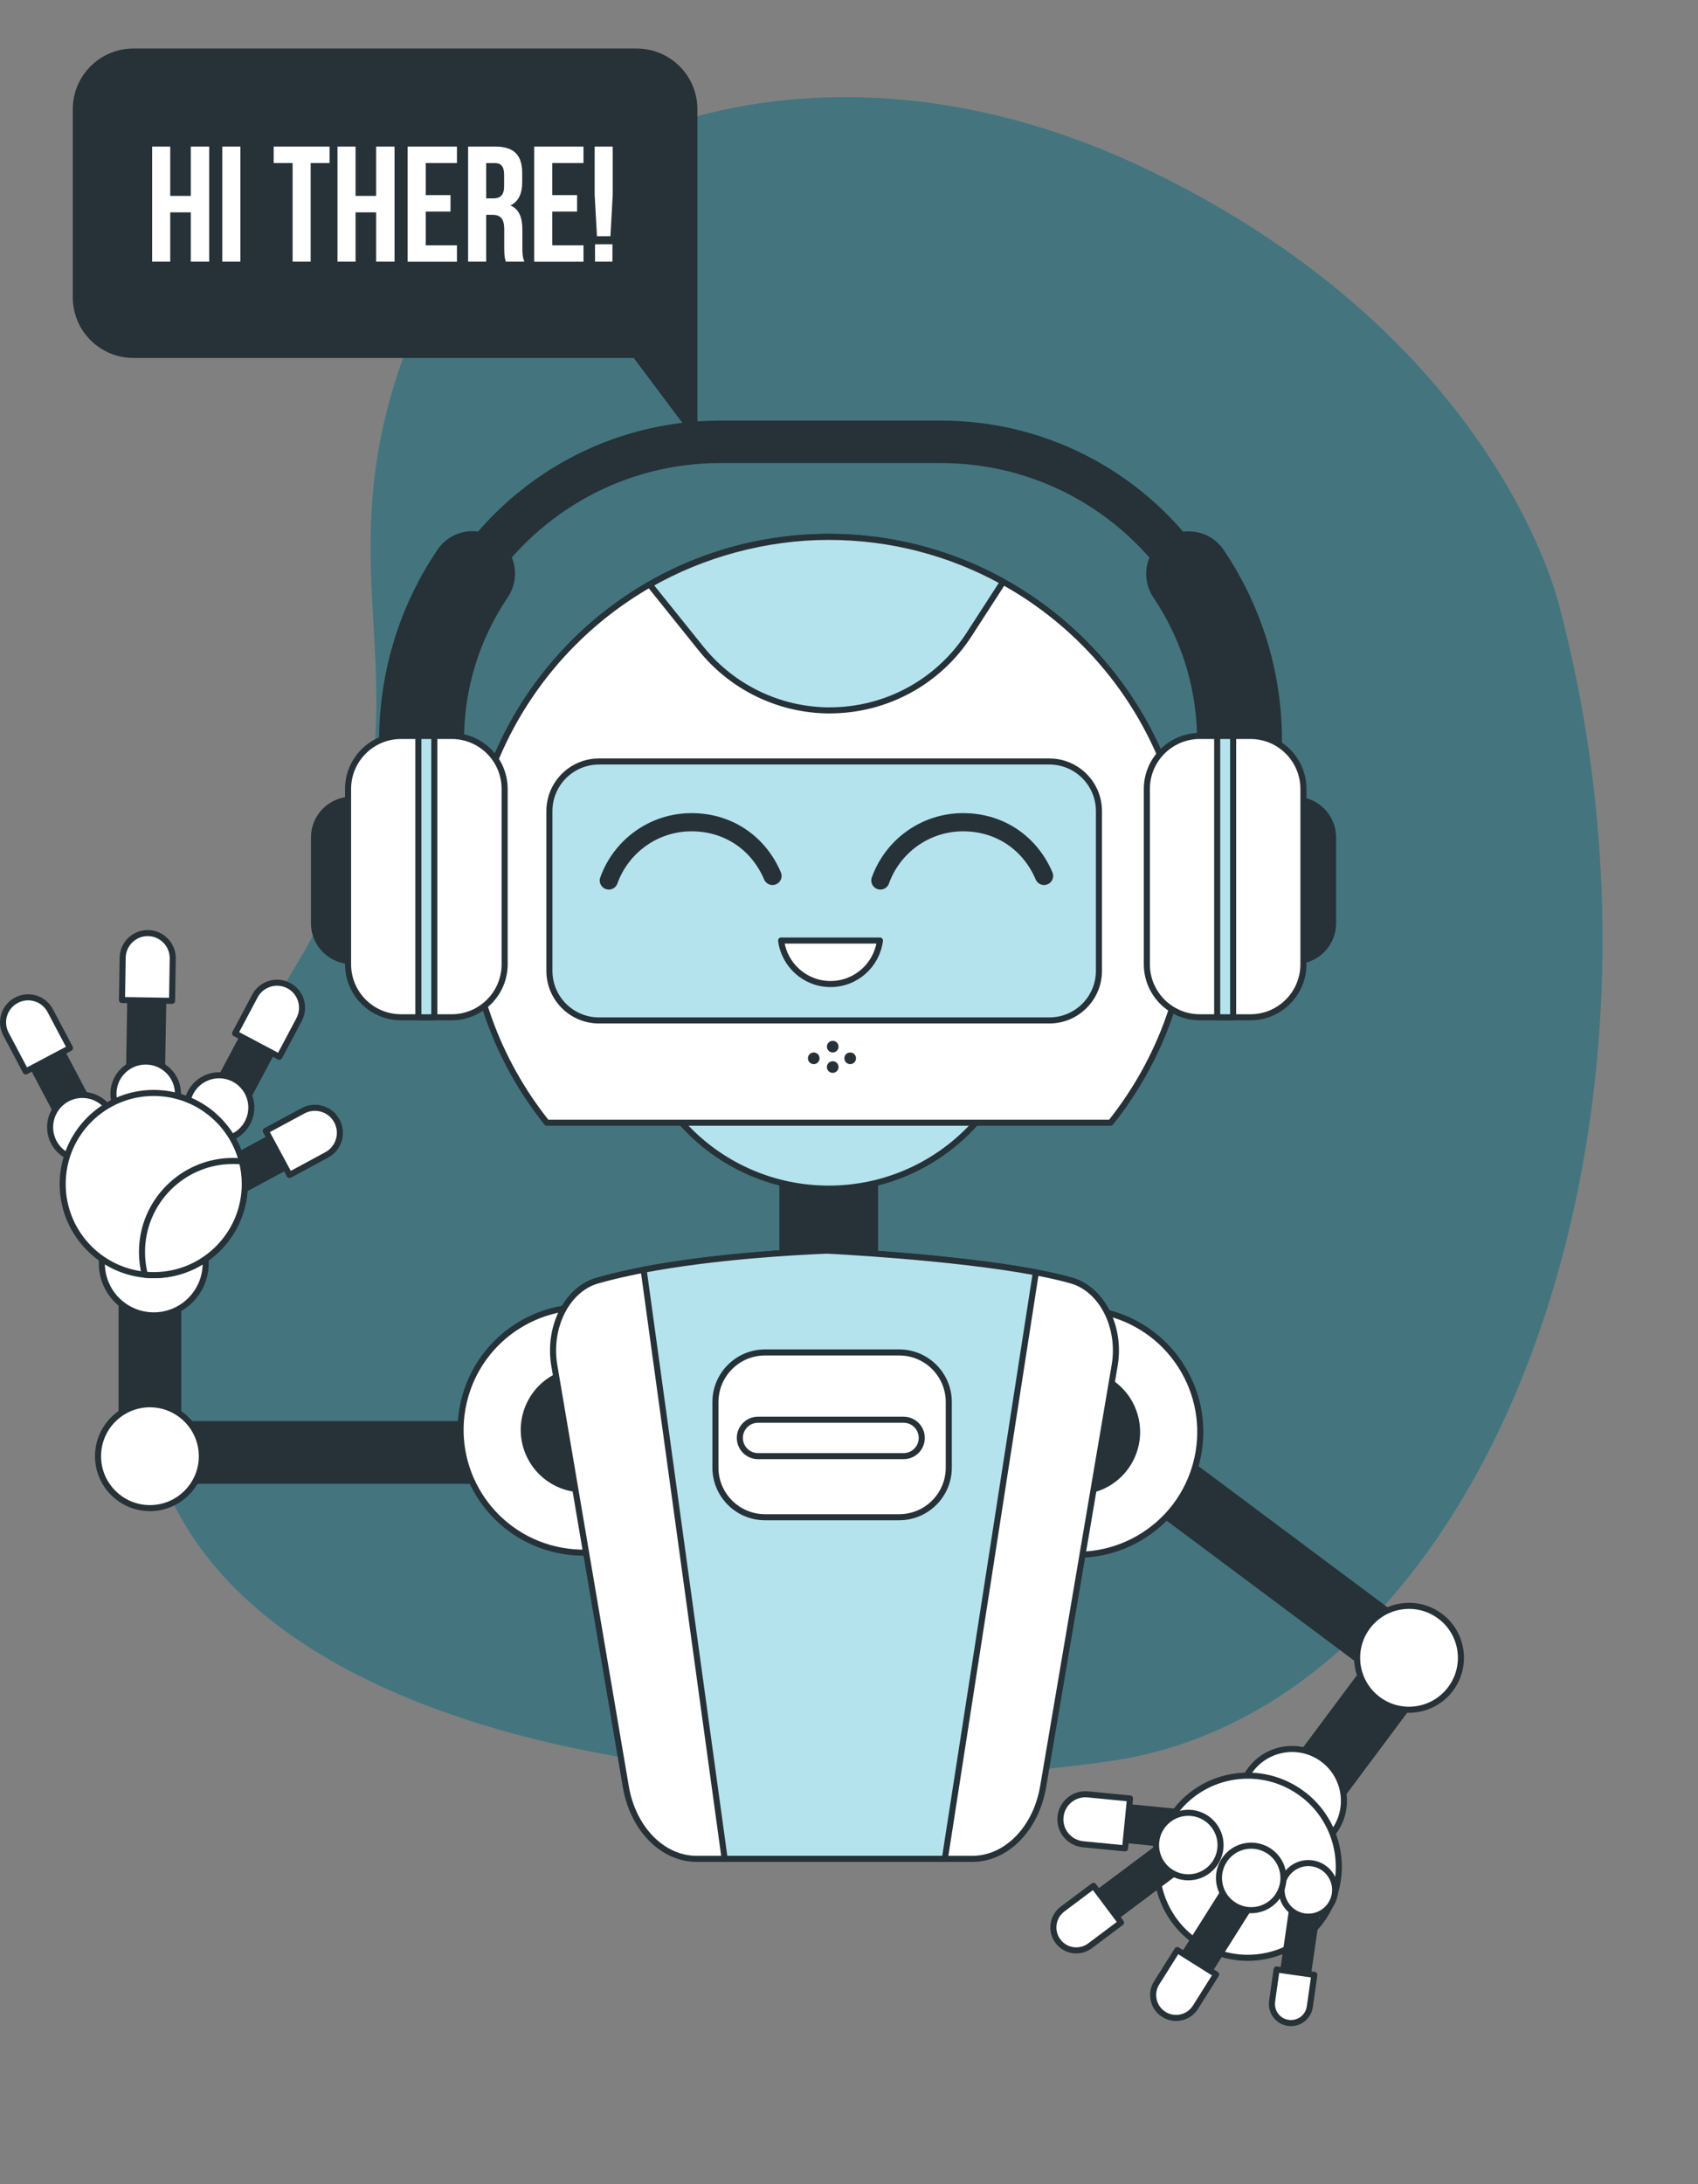 <svg width="280" height="360" viewBox="0 0 280 360" fill="none" xmlns="http://www.w3.org/2000/svg">
<rect x="0" y="0" width="280" height="360" fill="#808080" stroke="none"/>
<g opacity="0.7">
<path d="M257.252 100.333C257.252 100.333 247.601 55.92 189.154 27.91C130.706 -0.099 78.504 25.858 66.585 58.654C54.666 91.45 67.154 109.215 59.211 137.234C51.268 165.244 10.415 200.774 26.87 243.824C43.325 286.874 120.495 299.171 182.919 290.289C245.342 281.406 280 187 257.252 100.333Z" fill="#47BAD1"/>
<path d="M257.252 100.333C257.252 100.333 247.601 55.92 189.154 27.91C130.706 -0.099 78.504 25.858 66.585 58.654C54.666 91.45 67.154 109.215 59.211 137.234C51.268 165.244 10.415 200.774 26.87 243.824C43.325 286.874 120.495 299.171 182.919 290.289C245.342 281.406 280 187 257.252 100.333Z" fill="black" fill-opacity="0.4"/>
</g>
<path d="M144.295 186.63H129.015V306.02H144.295V186.63Z" fill="#263238" stroke="#263238" stroke-linecap="round" stroke-linejoin="round"/>
<path d="M23.135 234.72V244.06H84.035V234.72H23.135Z" fill="#263238" stroke="#263238" stroke-linecap="round" stroke-linejoin="round"/>
<path d="M29.395 202.49H20.055V239.86H29.395V202.49Z" fill="#263238" stroke="#263238" stroke-linecap="round" stroke-linejoin="round"/>
<path d="M33.285 240.01C33.285 244.73 29.455 248.57 24.725 248.57C24.445 248.57 24.165 248.55 23.885 248.53C19.545 248.1 16.165 244.45 16.165 240.01C16.165 235.29 19.995 231.45 24.725 231.45C28.715 231.45 32.065 234.19 33.015 237.88C33.195 238.56 33.285 239.28 33.285 240.01Z" fill="white" stroke="#263238" stroke-linecap="round" stroke-linejoin="round"/>
<path d="M33.915 208.24C33.915 212.96 30.085 216.8 25.355 216.8C25.075 216.8 24.795 216.78 24.515 216.76C20.175 216.33 16.795 212.68 16.795 208.24C16.795 203.52 20.625 199.68 25.355 199.68C29.345 199.68 32.695 202.42 33.645 206.11C33.825 206.79 33.915 207.51 33.915 208.24Z" fill="white" stroke="#263238" stroke-linecap="round" stroke-linejoin="round"/>
<path d="M49.249 185.033L36.8 191.737L39.379 196.526L51.829 189.823L49.249 185.033Z" fill="#263238" stroke="#263238" stroke-linecap="round" stroke-linejoin="round"/>
<path d="M53.885 190.35L47.745 193.66L43.825 186.39L49.965 183.08C51.975 182 54.475 182.75 55.555 184.76C56.635 186.77 55.885 189.27 53.875 190.35H53.885Z" fill="white" stroke="#263238" stroke-linecap="round" stroke-linejoin="round"/>
<path d="M27.015 159.52L26.575 184.88L21.145 184.8L21.575 159.44L27.015 159.52Z" fill="#263238" stroke="#263238" stroke-linecap="round" stroke-linejoin="round"/>
<path d="M28.485 157.99L28.375 164.96L20.115 164.83L20.225 157.86C20.265 155.58 22.135 153.76 24.415 153.79C26.695 153.83 28.515 155.7 28.485 157.98V157.99Z" fill="white" stroke="#263238" stroke-linecap="round" stroke-linejoin="round"/>
<path d="M47.335 168.72L35.405 191.11L30.605 188.56L42.525 166.17L47.335 168.72Z" fill="#263238" stroke="#263238" stroke-linecap="round" stroke-linejoin="round"/>
<path d="M49.335 168.03L46.065 174.19L38.765 170.32L42.035 164.16C43.105 162.15 45.605 161.38 47.615 162.45C49.635 163.52 50.395 166.02 49.325 168.03H49.335Z" fill="white" stroke="#263238" stroke-linecap="round" stroke-linejoin="round"/>
<path d="M7.735 168.62L19.555 191.06L14.745 193.61L2.925 171.16L7.735 168.62Z" fill="#263238" stroke="#263238" stroke-linecap="round" stroke-linejoin="round"/>
<path d="M18.825 184.89C18.335 182 15.585 180.05 12.685 180.54C9.795 181.03 7.845 183.78 8.335 186.68C8.825 189.57 11.575 191.52 14.475 191.03C17.365 190.54 19.315 187.79 18.825 184.89Z" fill="white" stroke="#263238" stroke-linecap="round" stroke-linejoin="round"/>
<path d="M24.025 185.6C26.963 185.6 29.345 183.218 29.345 180.28C29.345 177.342 26.963 174.96 24.025 174.96C21.087 174.96 18.705 177.342 18.705 180.28C18.705 183.218 21.087 185.6 24.025 185.6Z" fill="white" stroke="#263238" stroke-linecap="round" stroke-linejoin="round"/>
<path d="M41.385 183.35C41.835 180.45 39.835 177.73 36.935 177.29C34.035 176.84 31.315 178.84 30.875 181.74C30.425 184.64 32.425 187.36 35.325 187.8C38.225 188.25 40.945 186.25 41.385 183.35Z" fill="white" stroke="#263238" stroke-linecap="round" stroke-linejoin="round"/>
<path d="M8.285 166.58L11.545 172.74L4.245 176.6L0.985 170.44C-0.085 168.42 0.685 165.92 2.705 164.86C4.725 163.79 7.225 164.56 8.285 166.58Z" fill="white" stroke="#263238" stroke-linecap="round" stroke-linejoin="round"/>
<path d="M40.365 195.16C40.365 203.45 33.635 210.17 25.355 210.17C24.855 210.17 24.375 210.14 23.885 210.1C16.275 209.35 10.335 202.94 10.335 195.15C10.335 186.86 17.065 180.14 25.345 180.14C32.345 180.14 38.225 184.94 39.895 191.42C40.205 192.62 40.365 193.87 40.365 195.16Z" fill="white" stroke="#263238" stroke-linecap="round" stroke-linejoin="round"/>
<path d="M40.365 195.16C40.365 203.45 33.635 210.17 25.355 210.17C24.855 210.17 24.375 210.14 23.885 210.1C23.575 208.9 23.415 207.65 23.415 206.36C23.415 198.07 30.145 191.35 38.425 191.35C38.925 191.35 39.405 191.38 39.895 191.42C40.205 192.62 40.365 193.87 40.365 195.16Z" fill="white" stroke="#263238" stroke-linecap="round" stroke-linejoin="round"/>
<path d="M115.899 240.279C118.446 229.395 111.687 218.507 100.803 215.96C89.918 213.413 79.03 220.172 76.484 231.056C73.937 241.94 80.695 252.828 91.58 255.375C102.464 257.922 113.352 251.163 115.899 240.279Z" fill="white" stroke="#263238" stroke-linecap="round" stroke-linejoin="round"/>
<path d="M99.956 244.724C104.956 242.639 107.319 236.894 105.233 231.894C103.148 226.893 97.403 224.531 92.403 226.616C87.403 228.702 85.04 234.446 87.125 239.446C89.211 244.447 94.955 246.81 99.956 244.724Z" fill="#263238" stroke="#263238" stroke-linecap="round" stroke-linejoin="round"/>
<path d="M230.463 278.429L236.049 270.943L187.24 234.522L181.654 242.008L230.463 278.429Z" fill="#263238" stroke="#263238" stroke-linecap="round" stroke-linejoin="round"/>
<path d="M206.167 300.517L213.653 306.102L236.002 276.152L228.516 270.566L206.167 300.517Z" fill="#263238" stroke="#263238" stroke-linecap="round" stroke-linejoin="round"/>
<path d="M225.485 268.12C228.315 264.33 233.675 263.55 237.465 266.38C237.695 266.55 237.905 266.73 238.115 266.91C241.335 269.84 241.865 274.8 239.205 278.36C236.375 282.15 231.015 282.93 227.225 280.1C224.025 277.71 222.975 273.51 224.425 269.99C224.695 269.34 225.045 268.71 225.485 268.12Z" fill="white" stroke="#263238" stroke-linecap="round" stroke-linejoin="round"/>
<path d="M205.955 292.05C208.595 288.13 213.915 287.09 217.835 289.72C218.065 289.88 218.295 290.05 218.505 290.22C221.865 292.99 222.635 297.91 220.155 301.6C217.515 305.52 212.195 306.56 208.275 303.93C204.965 301.7 203.705 297.56 204.985 293.97C205.215 293.31 205.545 292.66 205.955 292.05Z" fill="white" stroke="#263238" stroke-linecap="round" stroke-linejoin="round"/>
<path d="M180.257 302.745L194.329 304.127L194.861 298.713L180.788 297.331L180.257 302.745Z" fill="#263238" stroke="#263238" stroke-linecap="round" stroke-linejoin="round"/>
<path d="M179.395 295.75L186.335 296.43L185.525 304.65L178.585 303.97C176.315 303.75 174.655 301.73 174.875 299.46C175.095 297.19 177.115 295.53 179.385 295.75H179.395Z" fill="white" stroke="#263238" stroke-linecap="round" stroke-linejoin="round"/>
<path d="M193.295 299.3C197.915 292.42 207.255 290.59 214.135 295.22C214.545 295.5 214.935 295.79 215.315 296.09C221.205 300.95 222.565 309.59 218.215 316.05C213.595 322.93 204.255 324.76 197.375 320.13C191.565 316.23 189.365 308.96 191.595 302.65C192.005 301.49 192.575 300.36 193.295 299.29V299.3Z" fill="white" stroke="#263238" stroke-linecap="round" stroke-linejoin="round"/>
<path d="M177.135 314.87L195.735 300.97L198.725 304.95L180.125 318.86L177.135 314.87Z" fill="#263238" stroke="#263238" stroke-linecap="round" stroke-linejoin="round"/>
<path d="M175.205 314.66L180.315 310.83L184.855 316.88L179.745 320.71C178.075 321.96 175.705 321.63 174.455 319.95C173.205 318.28 173.535 315.91 175.215 314.66H175.205Z" fill="white" stroke="#263238" stroke-linecap="round" stroke-linejoin="round"/>
<path d="M201.145 305.25C201.775 302.38 199.965 299.55 197.095 298.91C194.225 298.28 191.395 300.09 190.755 302.96C190.125 305.83 191.935 308.66 194.805 309.3C197.675 309.93 200.505 308.12 201.145 305.25Z" fill="white" stroke="#263238" stroke-linecap="round" stroke-linejoin="round"/>
<path d="M211.015 328.85L213.775 309.77L217.865 310.35L215.105 329.44L211.015 328.85Z" fill="#263238" stroke="#263238" stroke-linecap="round" stroke-linejoin="round"/>
<path d="M209.765 329.86L210.515 324.61L216.735 325.5L215.985 330.75C215.745 332.47 214.155 333.66 212.435 333.41C210.715 333.17 209.525 331.58 209.775 329.86H209.765Z" fill="white" stroke="#263238" stroke-linecap="round" stroke-linejoin="round"/>
<path d="M219.465 309.11C218.155 307.06 215.425 306.45 213.365 307.77C211.315 309.08 210.705 311.81 212.025 313.87C213.335 315.92 216.065 316.53 218.125 315.21C220.175 313.9 220.785 311.17 219.465 309.11Z" fill="white" stroke="#263238" stroke-linecap="round" stroke-linejoin="round"/>
<path d="M192.605 326.31L205.005 306.67L209.215 309.32L196.825 328.96L192.605 326.31Z" fill="#263238" stroke="#263238" stroke-linecap="round" stroke-linejoin="round"/>
<path d="M190.735 326.81L194.135 321.41L200.535 325.43L197.135 330.83C196.025 332.6 193.685 333.13 191.925 332.02C190.155 330.91 189.625 328.57 190.735 326.81Z" fill="white" stroke="#263238" stroke-linecap="round" stroke-linejoin="round"/>
<path d="M211.585 308.73C211.145 305.83 208.445 303.83 205.535 304.26C202.635 304.7 200.635 307.4 201.065 310.31C201.505 313.21 204.205 315.21 207.115 314.78C210.015 314.34 212.015 311.64 211.585 308.73Z" fill="white" stroke="#263238" stroke-linecap="round" stroke-linejoin="round"/>
<path d="M188.64 253.028C198.039 246.978 200.754 234.453 194.703 225.054C188.653 215.655 176.129 212.94 166.729 218.991C157.33 225.041 154.615 237.565 160.666 246.965C166.716 256.364 179.241 259.079 188.64 253.028Z" fill="white" stroke="#263238" stroke-linecap="round" stroke-linejoin="round"/>
<path d="M186.611 240.111C188.87 235.186 186.709 229.363 181.785 227.104C176.86 224.846 171.037 227.007 168.778 231.931C166.519 236.856 168.68 242.679 173.605 244.938C178.529 247.197 184.353 245.036 186.611 240.111Z" fill="#263238" stroke="#263238" stroke-linecap="round" stroke-linejoin="round"/>
<path d="M136.655 195.91C154.61 195.91 169.165 181.355 169.165 163.4C169.165 145.445 154.61 130.89 136.655 130.89C118.7 130.89 104.145 145.445 104.145 163.4C104.145 181.355 118.7 195.91 136.655 195.91Z" fill="#47BAD1"/>
<path d="M136.655 195.91C154.61 195.91 169.165 181.355 169.165 163.4C169.165 145.445 154.61 130.89 136.655 130.89C118.7 130.89 104.145 145.445 104.145 163.4C104.145 181.355 118.7 195.91 136.655 195.91Z" fill="white" fill-opacity="0.6"/>
<path d="M136.655 195.91C154.61 195.91 169.165 181.355 169.165 163.4C169.165 145.445 154.61 130.89 136.655 130.89C118.7 130.89 104.145 145.445 104.145 163.4C104.145 181.355 118.7 195.91 136.655 195.91Z" stroke="#263238" stroke-linecap="round" stroke-linejoin="round"/>
<path d="M183.135 185.05C191.265 174.88 196.135 161.99 196.135 147.96C196.135 115.11 169.505 88.48 136.655 88.48C103.805 88.48 77.175 115.11 77.175 147.96C77.175 161.99 82.045 174.88 90.175 185.05H183.125H183.135Z" fill="white" stroke="#263238" stroke-linecap="round" stroke-linejoin="round"/>
<path d="M173.035 125.51H98.775C94.257 125.51 90.595 129.172 90.595 133.69V160.01C90.595 164.528 94.257 168.19 98.775 168.19H173.035C177.553 168.19 181.215 164.528 181.215 160.01V133.69C181.215 129.172 177.553 125.51 173.035 125.51Z" fill="#47BAD1"/>
<path d="M173.035 125.51H98.775C94.257 125.51 90.595 129.172 90.595 133.69V160.01C90.595 164.528 94.257 168.19 98.775 168.19H173.035C177.553 168.19 181.215 164.528 181.215 160.01V133.69C181.215 129.172 177.553 125.51 173.035 125.51Z" fill="white" fill-opacity="0.6"/>
<path d="M173.035 125.51H98.775C94.257 125.51 90.595 129.172 90.595 133.69V160.01C90.595 164.528 94.257 168.19 98.775 168.19H173.035C177.553 168.19 181.215 164.528 181.215 160.01V133.69C181.215 129.172 177.553 125.51 173.035 125.51Z" stroke="#263238" stroke-linecap="round" stroke-linejoin="round"/>
<path d="M100.395 145.12C102.405 139.52 107.755 135.52 114.035 135.52C120.315 135.52 125.185 139.17 127.385 144.37" stroke="#263238" stroke-width="3" stroke-linecap="round" stroke-linejoin="round"/>
<path d="M145.175 145.12C147.185 139.52 152.535 135.52 158.815 135.52C165.095 135.52 169.965 139.17 172.165 144.37" stroke="#263238" stroke-width="3" stroke-linecap="round" stroke-linejoin="round"/>
<path d="M128.805 155.02C129.325 159.06 132.765 162.19 136.955 162.19C141.145 162.19 144.585 159.06 145.105 155.02H128.805Z" fill="white" stroke="#263238" stroke-linecap="round" stroke-linejoin="round"/>
<path d="M213.605 158.4C210.165 158.4 207.385 155.61 207.385 152.18V138.03C207.385 134.59 210.175 131.81 213.605 131.81C217.045 131.81 219.825 134.6 219.825 138.03V152.18C219.825 155.62 217.035 158.4 213.605 158.4Z" fill="#263238" stroke="#263238" stroke-linecap="round" stroke-linejoin="round"/>
<path d="M57.995 158.4C54.555 158.4 51.775 155.61 51.775 152.18V138.03C51.775 134.59 54.565 131.81 57.995 131.81C61.435 131.81 64.215 134.6 64.215 138.03V152.18C64.215 155.62 61.425 158.4 57.995 158.4Z" fill="#263238" stroke="#263238" stroke-linecap="round" stroke-linejoin="round"/>
<path d="M77.925 94.54C72.615 102.4 69.515 111.88 69.515 122.08V132.35" stroke="#263238" stroke-width="14" stroke-linecap="round" stroke-linejoin="round"/>
<path d="M196.015 94.58C187.165 81.45 172.165 72.82 155.135 72.82H118.785C101.785 72.82 86.785 81.44 77.935 94.54" stroke="#263238" stroke-width="7" stroke-linecap="round" stroke-linejoin="round"/>
<path d="M204.395 132.36V122.09C204.395 111.9 201.305 102.44 196.005 94.58" stroke="#263238" stroke-width="14" stroke-linecap="round" stroke-linejoin="round"/>
<path d="M74.475 121.3H66.135C61.308 121.3 57.395 125.213 57.395 130.04V158.93C57.395 163.757 61.308 167.67 66.135 167.67H74.475C79.302 167.67 83.215 163.757 83.215 158.93V130.04C83.215 125.213 79.302 121.3 74.475 121.3Z" fill="white" stroke="#263238" stroke-linecap="round" stroke-linejoin="round"/>
<path d="M71.615 121.3H68.985V167.67H71.615V121.3Z" fill="#47BAD1"/>
<path d="M71.615 121.3H68.985V167.67H71.615V121.3Z" fill="white" fill-opacity="0.6"/>
<path d="M71.615 121.3H68.985V167.67H71.615V121.3Z" stroke="#263238" stroke-linecap="round" stroke-linejoin="round"/>
<path d="M206.195 121.3H197.855C193.028 121.3 189.115 125.213 189.115 130.04V158.93C189.115 163.757 193.028 167.67 197.855 167.67H206.195C211.022 167.67 214.935 163.757 214.935 158.93V130.04C214.935 125.213 211.022 121.3 206.195 121.3Z" fill="white" stroke="#263238" stroke-linecap="round" stroke-linejoin="round"/>
<path d="M203.345 121.3H200.715V167.67H203.345V121.3Z" fill="#47BAD1"/>
<path d="M203.345 121.3H200.715V167.67H203.345V121.3Z" fill="white" fill-opacity="0.6"/>
<path d="M203.345 121.3H200.715V167.67H203.345V121.3Z" stroke="#263238" stroke-linecap="round" stroke-linejoin="round"/>
<path d="M136.865 117.08C146.125 117.08 154.745 112.39 159.775 104.62L165.415 95.9C156.895 91.18 147.085 88.49 136.655 88.49C126.225 88.49 115.825 91.36 107.125 96.35L115.595 106.89C120.775 113.34 128.595 117.09 136.865 117.09V117.08Z" fill="#47BAD1"/>
<path d="M136.865 117.08C146.125 117.08 154.745 112.39 159.775 104.62L165.415 95.9C156.895 91.18 147.085 88.49 136.655 88.49C126.225 88.49 115.825 91.36 107.125 96.35L115.595 106.89C120.775 113.34 128.595 117.09 136.865 117.09V117.08Z" fill="white" fill-opacity="0.6"/>
<path d="M136.865 117.08C146.125 117.08 154.745 112.39 159.775 104.62L165.415 95.9C156.895 91.18 147.085 88.49 136.655 88.49C126.225 88.49 115.825 91.36 107.125 96.35L115.595 106.89C120.775 113.34 128.595 117.09 136.865 117.09V117.08Z" stroke="#263238" stroke-linecap="round" stroke-linejoin="round"/>
<path d="M138.275 172.51C138.275 171.98 137.845 171.55 137.315 171.55C136.785 171.55 136.355 171.98 136.355 172.51C136.355 173.04 136.785 173.47 137.315 173.47C137.845 173.47 138.275 173.04 138.275 172.51Z" fill="#263238"/>
<path d="M138.275 175.87C138.275 175.34 137.845 174.91 137.315 174.91C136.785 174.91 136.355 175.34 136.355 175.87C136.355 176.4 136.785 176.83 137.315 176.83C137.845 176.83 138.275 176.4 138.275 175.87Z" fill="#263238"/>
<path d="M134.465 175.35C134.975 175.2 135.255 174.66 135.105 174.15C134.955 173.64 134.415 173.36 133.905 173.51C133.395 173.66 133.115 174.2 133.265 174.71C133.415 175.22 133.955 175.5 134.465 175.35Z" fill="#263238"/>
<path d="M140.475 175.35C140.985 175.2 141.265 174.66 141.115 174.15C140.965 173.64 140.425 173.36 139.915 173.51C139.405 173.66 139.125 174.2 139.275 174.71C139.425 175.22 139.965 175.5 140.475 175.35Z" fill="#263238"/>
<path d="M176.645 211.04C163.905 207.44 136.355 206.14 136.355 206.14C129.715 206.41 111.235 207.44 98.505 211.06C93.495 212.48 90.335 218.74 91.405 225.06L103.195 294.47C104.375 301.41 109.245 306.38 114.895 306.38H160.315C165.955 306.38 170.835 301.42 172.015 294.47L183.805 225.06C184.885 218.71 181.695 212.47 176.655 211.04H176.645Z" fill="white" stroke="#263238" stroke-linecap="round" stroke-linejoin="round"/>
<path d="M170.815 209.71C157.005 207.11 136.355 206.13 136.355 206.13C130.955 206.35 117.735 207.07 106.135 209.28L119.495 306.37H155.805L170.815 209.71Z" fill="#47BAD1"/>
<path d="M170.815 209.71C157.005 207.11 136.355 206.13 136.355 206.13C130.955 206.35 117.735 207.07 106.135 209.28L119.495 306.37H155.805L170.815 209.71Z" fill="white" fill-opacity="0.6"/>
<path d="M170.815 209.71C157.005 207.11 136.355 206.13 136.355 206.13C130.955 206.35 117.735 207.07 106.135 209.28L119.495 306.37H155.805L170.815 209.71Z" stroke="#263238" stroke-linecap="round" stroke-linejoin="round"/>
<path d="M148.275 222.91H126.155C121.637 222.91 117.975 226.572 117.975 231.09V241.89C117.975 246.408 121.637 250.07 126.155 250.07H148.275C152.793 250.07 156.455 246.408 156.455 241.89V231.09C156.455 226.572 152.793 222.91 148.275 222.91Z" fill="white" stroke="#263238" stroke-linecap="round" stroke-linejoin="round"/>
<path d="M149 234H125C123.343 234 122 235.343 122 237C122 238.657 123.343 240 125 240H149C150.657 240 152 238.657 152 237C152 235.343 150.657 234 149 234Z" fill="white" stroke="#263238" stroke-linecap="round" stroke-linejoin="round"/>
<g clip-path="url(#clip0_10952_9510)">
<path d="M105 8H22C16.48 8 12 12.48 12 18V49C12 54.52 16.48 59 22 59H104.5L115 73V18C115 12.48 110.52 8 105 8Z" fill="#263238"/>
<path d="M28.07 43.13H25.09V24.16H28.07V32.29H31.46V24.16H34.5V43.13H31.46V35H28.07V43.13Z" fill="white"/>
<path d="M36.66 24.16H39.64V43.13H36.66V24.16Z" fill="white"/>
<path d="M45.14 24.16H54.35V26.87H51.23V43.13H48.25V26.87H45.13V24.16H45.14Z" fill="white"/>
<path d="M58.63 43.13H55.65V24.16H58.63V32.29H62.02V24.16H65.06V43.13H62.02V35H58.63V43.13Z" fill="white"/>
<path d="M70.2 32.16H74.29V34.87H70.2V40.43H75.35V43.14H67.22V24.16H75.35V26.87H70.2V32.15V32.16Z" fill="white"/>
<path d="M83.42 43.13C83.26 42.64 83.15 42.34 83.15 40.8V37.82C83.15 36.06 82.55 35.41 81.2 35.41H80.17V43.13H77.19V24.16H81.69C84.78 24.16 86.11 25.6 86.11 28.52V30.01C86.11 31.96 85.49 33.23 84.16 33.86C85.65 34.48 86.14 35.92 86.14 37.9V40.83C86.14 41.75 86.17 42.43 86.47 43.13H83.43H83.42ZM80.17 26.87V32.7H81.34C82.45 32.7 83.13 32.21 83.13 30.7V28.83C83.13 27.48 82.67 26.88 81.61 26.88H80.17V26.87Z" fill="white"/>
<path d="M91.07 32.16H95.16V34.87H91.07V40.43H96.22V43.14H88.09V24.16H96.22V26.87H91.07V32.15V32.16Z" fill="white"/>
<path d="M98.44 38.93L98.06 32.07V24.16H101.04V32.07L100.66 38.93H98.44ZM100.99 40.26V43.13H98.12V40.26H100.99Z" fill="white"/>
</g>
<defs>
<clipPath id="clip0_10952_9510">
<rect width="103" height="65" fill="white" transform="translate(12 8)"/>
</clipPath>
</defs>
</svg>
